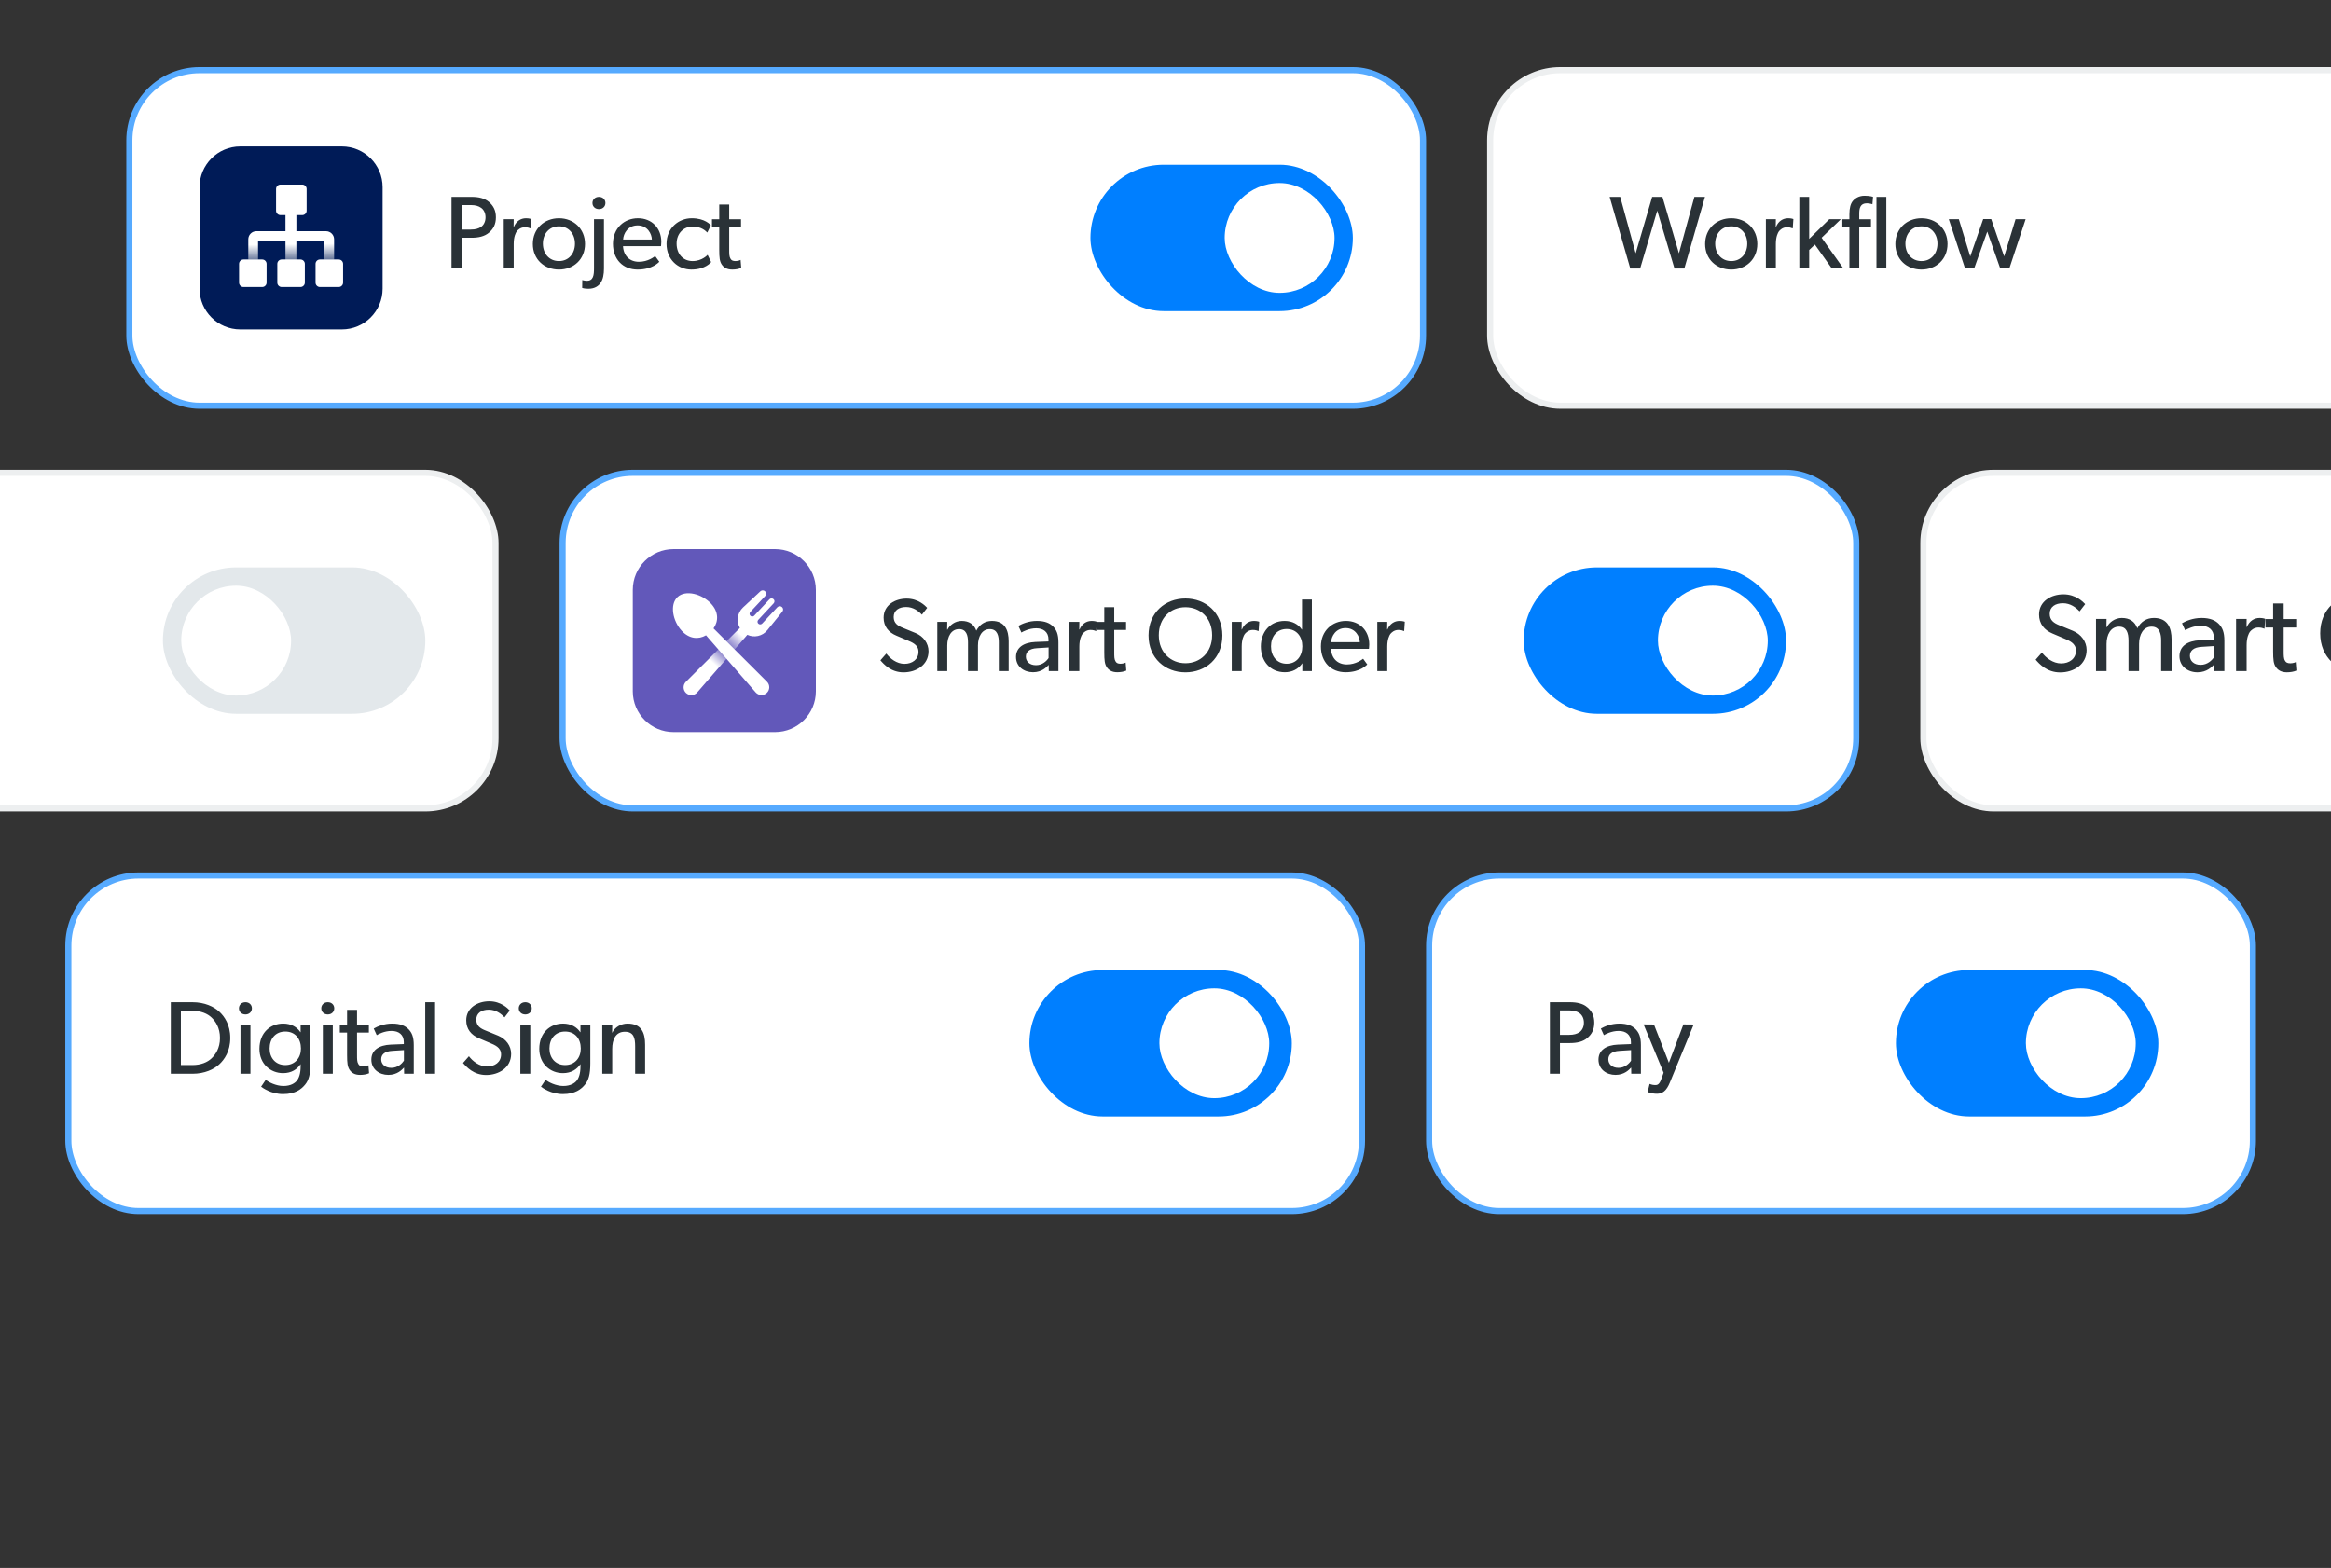 <svg width="382" height="257" viewBox="0 0 382 257" fill="none" xmlns="http://www.w3.org/2000/svg">
<rect x="0" y="0" width="382" height="257" fill="#333333" stroke="none"/>
<g clip-path="url(#clip0_550_45906)">
<rect x="315.2" y="77.5" width="212" height="55" rx="11.5" fill="white"/>
<rect x="315.2" y="77.5" width="212" height="55" rx="11.5" stroke="#EDEFF0"/>
<rect x="21.2" y="11.5" width="212" height="55" rx="11.5" fill="white"/>
<rect x="21.2" y="11.5" width="212" height="55" rx="11.5" stroke="#56AAFF"/>
<path d="M32.7 30.685C32.7 26.993 35.693 24 39.385 24H56.015C59.707 24 62.7 26.993 62.7 30.685V47.315C62.7 51.007 59.707 54 56.015 54H39.385C35.693 54 32.7 51.007 32.7 47.315V30.685Z" fill="#001B57"/>
<path d="M39.177 43.256C39.177 42.857 39.5 42.534 39.899 42.534H42.967C43.366 42.534 43.689 42.857 43.689 43.256V46.325C43.689 46.724 43.366 47.047 42.967 47.047H39.899C39.5 47.047 39.177 46.724 39.177 46.325V43.256Z" fill="white"/>
<path d="M45.444 43.256C45.444 42.857 45.768 42.534 46.166 42.534H49.235C49.634 42.534 49.957 42.857 49.957 43.256V46.325C49.957 46.724 49.634 47.047 49.235 47.047H46.166C45.768 47.047 45.444 46.724 45.444 46.325V43.256Z" fill="white"/>
<path d="M51.711 43.256C51.711 42.857 52.035 42.534 52.433 42.534H55.502C55.901 42.534 56.224 42.857 56.224 43.256V46.325C56.224 46.724 55.901 47.047 55.502 47.047H52.433C52.035 47.047 51.711 46.724 51.711 46.325V43.256Z" fill="white"/>
<path fill-rule="evenodd" clip-rule="evenodd" d="M48.571 37.893V34.762H46.781V37.893H42.023C41.285 37.893 40.688 38.49 40.688 39.225V42.581H42.29V39.491H46.781V43.967H48.571V39.491H53.148V42.581H54.751V39.225C54.751 38.49 54.153 37.893 53.415 37.893H48.571Z" fill="url(#paint0_linear_550_45906)"/>
<path d="M45.241 30.974C45.241 30.574 45.566 30.25 45.965 30.25H49.526C49.926 30.25 50.25 30.574 50.25 30.974V34.535C50.25 34.935 49.926 35.259 49.526 35.259H45.965C45.566 35.259 45.241 34.935 45.241 34.535V30.974Z" fill="white"/>
<path d="M77.29 32.27C78.429 32.27 79.415 32.491 80.129 33.103C80.86 33.732 81.268 34.497 81.268 35.619C81.268 36.741 80.86 37.523 80.129 38.135C79.415 38.747 78.429 38.968 77.29 38.968H75.641V44H73.992V32.27H77.29ZM77.154 37.625C77.902 37.625 78.429 37.472 78.854 37.183C79.262 36.877 79.568 36.35 79.568 35.619C79.568 34.905 79.262 34.361 78.854 34.072C78.429 33.766 77.902 33.613 77.154 33.613H75.641V37.625H77.154ZM82.553 35.925H84.185L84.168 37.166H84.219C84.61 36.248 85.341 35.772 86.208 35.772C86.752 35.772 87.058 35.908 87.058 35.908L86.956 37.421H86.888C86.735 37.353 86.446 37.251 86.004 37.251C85.29 37.251 84.848 37.71 84.678 37.931C84.525 38.152 84.185 38.781 84.185 39.971V44H82.553V35.925ZM87.321 39.988C87.321 37.489 89.191 35.772 91.605 35.772C94.002 35.772 95.872 37.489 95.872 39.988C95.872 42.504 94.002 44.187 91.605 44.187C89.191 44.187 87.321 42.504 87.321 39.988ZM91.605 42.793C93.22 42.793 94.223 41.535 94.223 39.937C94.223 38.356 93.22 37.098 91.605 37.098C89.973 37.098 88.97 38.356 88.97 39.937C88.97 41.535 89.973 42.793 91.605 42.793ZM97.09 33.273C97.09 32.695 97.532 32.27 98.161 32.27C98.773 32.27 99.215 32.695 99.215 33.273C99.215 33.851 98.773 34.276 98.161 34.276C97.532 34.276 97.09 33.851 97.09 33.273ZM95.424 45.904C95.424 45.904 95.764 46.023 96.189 46.023C97.243 46.023 97.345 45.088 97.345 43.966V35.925H98.977V44.017C98.977 44.952 98.841 45.802 98.382 46.431C98.076 46.856 97.481 47.332 96.427 47.332C95.764 47.332 95.407 47.196 95.407 47.196L95.424 45.904ZM108.049 42.912C107.947 42.997 106.91 44.187 104.496 44.187C102.099 44.187 100.45 42.521 100.45 39.954C100.45 37.404 102.303 35.772 104.547 35.772C106.791 35.772 108.372 37.37 108.372 39.631C108.372 39.937 108.321 40.345 108.321 40.345H102.099C102.184 41.943 103.204 42.912 104.7 42.912C106.213 42.912 107.182 42.096 107.369 41.977L108.049 42.912ZM106.825 39.257C106.808 38.356 106.128 36.945 104.496 36.945C102.881 36.945 102.167 38.288 102.116 39.257H106.825ZM116.541 42.963C116.541 42.963 115.623 44.187 113.311 44.187C111.135 44.187 109.231 42.555 109.231 39.971C109.231 37.37 111.22 35.772 113.362 35.772C115.521 35.772 116.405 36.826 116.49 36.928L115.912 38.118C115.64 37.846 114.926 37.132 113.498 37.132C112.07 37.132 110.88 38.22 110.88 39.92C110.88 41.62 111.934 42.793 113.498 42.793C115.079 42.793 115.963 41.773 115.963 41.773L116.541 42.963ZM121.471 43.915C121.046 44.102 120.553 44.187 119.992 44.187C119.142 44.187 118.615 43.864 118.275 43.354C117.935 42.844 117.867 42.215 117.867 40.94V37.251H116.677V35.942H117.867V33.528H119.499V35.942H121.437V37.251H119.499V40.906C119.499 41.586 119.499 42.062 119.703 42.385C119.839 42.657 120.077 42.793 120.536 42.793C121.012 42.793 121.369 42.606 121.369 42.606L121.471 43.915Z" fill="#2A3237"/>
<rect x="178.7" y="27" width="43" height="24" rx="12" fill="#007FFF"/>
<rect x="200.7" y="30" width="18" height="18" rx="9" fill="white"/>
<rect x="244.2" y="11.5" width="212" height="55" rx="11.5" fill="white"/>
<rect x="244.2" y="11.5" width="212" height="55" rx="11.5" stroke="#EDEFF0"/>
<path d="M263.785 32.27H265.519L268.052 41.518L270.755 32.27H272.438L275.141 41.518L277.674 32.27H279.408L276.025 44.017H274.41L271.588 34.531L268.783 44.017H267.168L263.785 32.27ZM279.434 39.988C279.434 37.489 281.304 35.772 283.718 35.772C286.115 35.772 287.985 37.489 287.985 39.988C287.985 42.504 286.115 44.187 283.718 44.187C281.304 44.187 279.434 42.504 279.434 39.988ZM283.718 42.793C285.333 42.793 286.336 41.535 286.336 39.937C286.336 38.356 285.333 37.098 283.718 37.098C282.086 37.098 281.083 38.356 281.083 39.937C281.083 41.535 282.086 42.793 283.718 42.793ZM289.39 35.925H291.022L291.005 37.166H291.056C291.447 36.248 292.178 35.772 293.045 35.772C293.589 35.772 293.895 35.908 293.895 35.908L293.793 37.421H293.725C293.572 37.353 293.283 37.251 292.841 37.251C292.127 37.251 291.685 37.71 291.515 37.931C291.362 38.152 291.022 38.781 291.022 39.971V44H289.39V35.925ZM294.87 32.27H296.485V39.155L299.783 35.925H301.687L298.525 38.968L302.095 44H300.191L297.42 40.09L296.485 40.974V44H294.87V32.27ZM303.075 37.251H301.919V35.942H303.075V35.126C303.075 34.072 303.279 33.392 303.619 32.967C303.976 32.525 304.622 32.083 305.557 32.083C306.492 32.083 306.951 32.27 306.951 32.27L306.849 33.477C306.849 33.477 306.39 33.324 305.931 33.324C304.86 33.324 304.69 34.123 304.69 35.041V35.942H306.611V37.251H304.69V44H303.075V37.251ZM307.512 32.27H309.127V44H307.512V32.27ZM310.607 39.988C310.607 37.489 312.477 35.772 314.891 35.772C317.288 35.772 319.158 37.489 319.158 39.988C319.158 42.504 317.288 44.187 314.891 44.187C312.477 44.187 310.607 42.504 310.607 39.988ZM314.891 42.793C316.506 42.793 317.509 41.535 317.509 39.937C317.509 38.356 316.506 37.098 314.891 37.098C313.259 37.098 312.256 38.356 312.256 39.937C312.256 41.535 313.259 42.793 314.891 42.793ZM319.362 35.925H321.011L322.881 42.028L325.006 35.908H326.315L328.44 42.028L330.31 35.925H331.959L329.29 44H327.794L325.669 37.965L323.527 44H322.031L319.362 35.925Z" fill="#2A3237"/>
<rect x="92.2" y="77.5" width="212" height="55" rx="11.5" fill="white"/>
<rect x="92.2" y="77.5" width="212" height="55" rx="11.5" stroke="#56AAFF"/>
<path d="M103.7 96.685C103.7 92.993 106.693 90 110.385 90H127.015C130.707 90 133.7 92.993 133.7 96.685V113.315C133.7 117.007 130.707 120 127.015 120H110.385C106.693 120 103.7 117.007 103.7 113.315V96.685Z" fill="#6258BA"/>
<path fill-rule="evenodd" clip-rule="evenodd" d="M126.768 98.213C126.96 98.392 126.971 98.693 126.791 98.885L124.257 101.603C124.091 101.781 124.101 102.06 124.278 102.225C124.456 102.391 124.735 102.381 124.9 102.204L127.387 99.537C127.593 99.316 127.938 99.304 128.159 99.51C128.369 99.706 128.391 100.03 128.211 100.253L125.746 103.294C124.935 104.295 123.571 104.565 122.468 104.049L114.26 113.491C113.787 114.035 112.957 114.079 112.429 113.587C111.902 113.095 111.887 112.263 112.398 111.754L121.247 102.923C120.64 101.854 120.811 100.462 121.76 99.576L124.615 96.91C124.828 96.712 125.158 96.712 125.371 96.91C125.595 97.119 125.607 97.469 125.398 97.693L122.957 100.31C122.792 100.488 122.801 100.767 122.979 100.932C123.157 101.098 123.435 101.088 123.601 100.911L126.095 98.236C126.274 98.044 126.575 98.033 126.768 98.213Z" fill="url(#paint1_linear_550_45906)"/>
<path fill-rule="evenodd" clip-rule="evenodd" d="M116.931 102.998C117.765 101.812 117.774 100.282 116.521 98.939C115.041 97.352 112.358 96.625 111.035 97.859C109.712 99.093 110.249 101.82 111.73 103.407C112.966 104.733 114.469 104.846 115.702 104.128L123.83 113.478C124.303 114.022 125.133 114.065 125.66 113.574C126.188 113.082 126.202 112.25 125.691 111.74L116.931 102.998Z" fill="white"/>
<path d="M145.247 107.127C145.842 107.926 146.947 108.81 148.222 108.81C149.497 108.81 150.517 108.079 150.517 106.838C150.517 105.665 149.48 105.291 148.613 104.917L146.896 104.186C145.621 103.659 144.805 102.673 144.805 101.245C144.805 99.171 146.692 98.117 148.579 98.117C150.5 98.117 151.622 99.29 151.945 99.63L151.078 100.752C150.5 100.14 149.65 99.494 148.494 99.494C147.338 99.494 146.454 100.038 146.454 101.126C146.454 102.146 147.117 102.571 147.967 102.911L150.041 103.761C151.316 104.288 152.166 105.427 152.166 106.736C152.166 109.014 150.126 110.204 148.069 110.204C146.012 110.204 144.839 108.878 144.278 108.232L145.247 107.127ZM153.603 101.925H155.235L155.218 103.2H155.269C155.643 102.452 156.527 101.772 157.598 101.772C158.788 101.772 159.621 102.316 159.995 103.37C160.539 102.35 161.423 101.772 162.562 101.772C164.721 101.772 165.299 103.353 165.299 105.104V110H163.684V105.291C163.684 104.356 163.514 103.115 162.205 103.115C160.913 103.115 160.267 104.356 160.267 105.801V110H158.635V105.291C158.635 104.101 158.346 103.115 157.173 103.115C155.881 103.115 155.235 104.356 155.235 105.801V110H153.603V101.925ZM171.857 108.98C171.534 109.32 170.769 110.187 169.29 110.187C167.794 110.187 166.502 109.252 166.502 107.688C166.502 106.107 167.794 105.308 169.664 105.223L171.823 105.138V104.815C171.823 103.591 170.99 102.979 169.817 102.979C168.644 102.979 167.658 103.506 167.386 103.676L166.893 102.588C167.488 102.248 168.576 101.772 169.919 101.772C171.262 101.772 172.044 102.146 172.588 102.69C173.132 103.251 173.455 103.931 173.455 105.308V110H171.874L171.857 108.98ZM169.953 106.243C168.644 106.311 168.117 106.872 168.117 107.637C168.117 108.402 168.712 109.031 169.783 109.031C170.837 109.031 171.534 108.317 171.84 107.858V106.124L169.953 106.243ZM175.249 101.925H176.881L176.864 103.166H176.915C177.306 102.248 178.037 101.772 178.904 101.772C179.448 101.772 179.754 101.908 179.754 101.908L179.652 103.421H179.584C179.431 103.353 179.142 103.251 178.7 103.251C177.986 103.251 177.544 103.71 177.374 103.931C177.221 104.152 176.881 104.781 176.881 105.971V110H175.249V101.925ZM184.571 109.915C184.146 110.102 183.653 110.187 183.092 110.187C182.242 110.187 181.715 109.864 181.375 109.354C181.035 108.844 180.967 108.215 180.967 106.94V103.251H179.777V101.942H180.967V99.528H182.599V101.942H184.537V103.251H182.599V106.906C182.599 107.586 182.599 108.062 182.803 108.385C182.939 108.657 183.177 108.793 183.636 108.793C184.112 108.793 184.469 108.606 184.469 108.606L184.571 109.915ZM194.269 110.204C190.971 110.204 188.217 107.909 188.217 104.152C188.217 100.395 190.971 98.1 194.269 98.1C197.567 98.1 200.321 100.395 200.321 104.152C200.321 107.909 197.567 110.204 194.269 110.204ZM194.269 108.708C196.666 108.708 198.638 106.974 198.638 104.118C198.638 101.245 196.666 99.528 194.269 99.528C191.872 99.528 189.9 101.245 189.9 104.118C189.9 106.974 191.889 108.708 194.269 108.708ZM201.857 101.925H203.489L203.472 103.166H203.523C203.914 102.248 204.645 101.772 205.512 101.772C206.056 101.772 206.362 101.908 206.362 101.908L206.26 103.421H206.192C206.039 103.353 205.75 103.251 205.308 103.251C204.594 103.251 204.152 103.71 203.982 103.931C203.829 104.152 203.489 104.781 203.489 105.971V110H201.857V101.925ZM213.424 110V108.708C212.761 109.694 211.724 110.187 210.551 110.187C208.154 110.187 206.624 108.351 206.624 105.954C206.624 103.574 208.154 101.772 210.517 101.772C211.826 101.772 212.778 102.35 213.339 103.183H213.373V98.27H214.988V110H213.424ZM210.857 108.793C212.472 108.793 213.424 107.552 213.424 105.937C213.424 104.322 212.472 103.098 210.857 103.098C209.242 103.098 208.29 104.322 208.29 105.937C208.29 107.552 209.242 108.793 210.857 108.793ZM224.067 108.912C223.965 108.997 222.928 110.187 220.514 110.187C218.117 110.187 216.468 108.521 216.468 105.954C216.468 103.404 218.321 101.772 220.565 101.772C222.809 101.772 224.39 103.37 224.39 105.631C224.39 105.937 224.339 106.345 224.339 106.345H218.117C218.202 107.943 219.222 108.912 220.718 108.912C222.231 108.912 223.2 108.096 223.387 107.977L224.067 108.912ZM222.843 105.257C222.826 104.356 222.146 102.945 220.514 102.945C218.899 102.945 218.185 104.288 218.134 105.257H222.843ZM225.71 101.925H227.342L227.325 103.166H227.376C227.767 102.248 228.498 101.772 229.365 101.772C229.909 101.772 230.215 101.908 230.215 101.908L230.113 103.421H230.045C229.892 103.353 229.603 103.251 229.161 103.251C228.447 103.251 228.005 103.71 227.835 103.931C227.682 104.152 227.342 104.781 227.342 105.971V110H225.71V101.925Z" fill="#2A3237"/>
<rect x="249.7" y="93" width="43" height="24" rx="12" fill="#007FFF"/>
<rect x="271.7" y="96" width="18" height="18" rx="9" fill="white"/>
<rect x="-130.8" y="77.5" width="212" height="55" rx="11.5" fill="white"/>
<rect x="-130.8" y="77.5" width="212" height="55" rx="11.5" stroke="#EDEFF0"/>
<rect x="26.7" y="93" width="43" height="24" rx="12" fill="#E3E8EB"/>
<rect x="29.7" y="96" width="18" height="18" rx="9" fill="white"/>
<path d="M334.624 106.958C335.254 107.804 336.424 108.74 337.774 108.74C339.124 108.74 340.204 107.966 340.204 106.652C340.204 105.41 339.106 105.014 338.188 104.618L336.37 103.844C335.02 103.286 334.156 102.242 334.156 100.73C334.156 98.534 336.154 97.418 338.152 97.418C340.186 97.418 341.374 98.66 341.716 99.02L340.798 100.208C340.186 99.56 339.286 98.876 338.062 98.876C336.838 98.876 335.902 99.452 335.902 100.604C335.902 101.684 336.604 102.134 337.504 102.494L339.7 103.394C341.05 103.952 341.95 105.158 341.95 106.544C341.95 108.956 339.79 110.216 337.612 110.216C335.434 110.216 334.192 108.812 333.598 108.128L334.624 106.958ZM343.489 101.45H345.217L345.199 102.8H345.253C345.649 102.008 346.585 101.288 347.719 101.288C348.979 101.288 349.861 101.864 350.257 102.98C350.833 101.9 351.769 101.288 352.975 101.288C355.261 101.288 355.873 102.962 355.873 104.816V110H354.163V105.014C354.163 104.024 353.983 102.71 352.597 102.71C351.229 102.71 350.545 104.024 350.545 105.554V110H348.817V105.014C348.817 103.754 348.511 102.71 347.269 102.71C345.901 102.71 345.217 104.024 345.217 105.554V110H343.489V101.45ZM362.835 108.92C362.493 109.28 361.683 110.198 360.117 110.198C358.533 110.198 357.165 109.208 357.165 107.552C357.165 105.878 358.533 105.032 360.513 104.942L362.799 104.852V104.51C362.799 103.214 361.917 102.566 360.675 102.566C359.433 102.566 358.389 103.124 358.101 103.304L357.579 102.152C358.209 101.792 359.361 101.288 360.783 101.288C362.205 101.288 363.033 101.684 363.609 102.26C364.185 102.854 364.527 103.574 364.527 105.032V110H362.853L362.835 108.92ZM360.819 106.022C359.433 106.094 358.875 106.688 358.875 107.498C358.875 108.308 359.505 108.974 360.639 108.974C361.755 108.974 362.493 108.218 362.817 107.732V105.896L360.819 106.022ZM366.444 101.45H368.172L368.154 102.764H368.208C368.622 101.792 369.396 101.288 370.314 101.288C370.89 101.288 371.214 101.432 371.214 101.432L371.106 103.034H371.034C370.872 102.962 370.566 102.854 370.098 102.854C369.342 102.854 368.874 103.34 368.694 103.574C368.532 103.808 368.172 104.474 368.172 105.734V110H366.444V101.45ZM376.331 109.91C375.881 110.108 375.359 110.198 374.765 110.198C373.865 110.198 373.307 109.856 372.947 109.316C372.587 108.776 372.515 108.11 372.515 106.76V102.854H371.255V101.468H372.515V98.912H374.243V101.468H376.295V102.854H374.243V106.724C374.243 107.444 374.243 107.948 374.459 108.29C374.603 108.578 374.855 108.722 375.341 108.722C375.845 108.722 376.223 108.524 376.223 108.524L376.331 109.91ZM386.635 110.216C383.143 110.216 380.227 107.786 380.227 103.808C380.227 99.83 383.143 97.4 386.635 97.4C390.127 97.4 393.043 99.83 393.043 103.808C393.043 107.786 390.127 110.216 386.635 110.216ZM386.635 108.632C389.173 108.632 391.261 106.796 391.261 103.772C391.261 100.73 389.173 98.912 386.635 98.912C384.097 98.912 382.009 100.73 382.009 103.772C382.009 106.796 384.115 108.632 386.635 108.632ZM394.687 101.45H396.415L396.397 102.764H396.451C396.865 101.792 397.639 101.288 398.557 101.288C399.133 101.288 399.457 101.432 399.457 101.432L399.349 103.034H399.277C399.115 102.962 398.809 102.854 398.341 102.854C397.585 102.854 397.117 103.34 396.937 103.574C396.775 103.808 396.415 104.474 396.415 105.734V110H394.687V101.45ZM406.953 110V108.632C406.251 109.676 405.153 110.198 403.911 110.198C401.373 110.198 399.753 108.254 399.753 105.716C399.753 103.196 401.373 101.288 403.875 101.288C405.261 101.288 406.269 101.9 406.863 102.782H406.899V97.58H408.609V110H406.953ZM404.235 108.722C405.945 108.722 406.953 107.408 406.953 105.698C406.953 103.988 405.945 102.692 404.235 102.692C402.525 102.692 401.517 103.988 401.517 105.698C401.517 107.408 402.525 108.722 404.235 108.722ZM418.239 108.848C418.131 108.938 417.033 110.198 414.477 110.198C411.939 110.198 410.193 108.434 410.193 105.716C410.193 103.016 412.155 101.288 414.531 101.288C416.907 101.288 418.581 102.98 418.581 105.374C418.581 105.698 418.527 106.13 418.527 106.13H411.939C412.029 107.822 413.109 108.848 414.693 108.848C416.295 108.848 417.321 107.984 417.519 107.858L418.239 108.848ZM416.943 104.978C416.925 104.024 416.205 102.53 414.477 102.53C412.767 102.53 412.011 103.952 411.957 104.978H416.943ZM419.996 101.45H421.724L421.706 102.764H421.76C422.174 101.792 422.948 101.288 423.866 101.288C424.442 101.288 424.766 101.432 424.766 101.432L424.658 103.034H424.586C424.424 102.962 424.118 102.854 423.65 102.854C422.894 102.854 422.426 103.34 422.246 103.574C422.084 103.808 421.724 104.474 421.724 105.734V110H419.996V101.45Z" fill="#2A3237"/>
<rect x="11.2" y="143.5" width="212" height="55" rx="11.5" fill="white"/>
<rect x="11.2" y="143.5" width="212" height="55" rx="11.5" stroke="#56AAFF"/>
<path d="M31.528 164.27C33.568 164.27 35.064 165.018 35.914 165.8C36.764 166.582 37.733 167.942 37.733 170.135C37.733 172.328 36.764 173.688 35.914 174.47C35.064 175.252 33.568 176 31.528 176H27.992V164.27H31.528ZM31.528 174.572C32.956 174.572 34.01 174.096 34.656 173.484C35.302 172.872 36.05 171.835 36.05 170.135C36.05 168.435 35.302 167.381 34.656 166.769C34.01 166.157 32.956 165.681 31.528 165.681H29.641V174.572H31.528ZM39.156 165.273C39.156 164.695 39.597 164.27 40.227 164.27C40.839 164.27 41.281 164.695 41.281 165.273C41.281 165.851 40.839 166.276 40.227 166.276C39.597 166.276 39.156 165.851 39.156 165.273ZM39.41 167.925H41.042V176H39.41V167.925ZM50.88 174.3C50.88 176.085 50.591 177.071 49.996 177.785C49.401 178.516 48.398 179.332 46.392 179.332C44.403 179.332 43.026 178.295 42.788 178.125L43.553 176.986C43.978 177.36 45.236 178.006 46.443 178.006C47.65 178.006 48.33 177.53 48.653 177.122C48.976 176.731 49.265 175.966 49.265 174.861V174.419C48.687 175.269 47.769 175.898 46.392 175.898C44.335 175.898 42.516 174.385 42.516 171.92C42.516 169.234 44.335 167.772 46.409 167.772C47.718 167.772 48.67 168.35 49.231 169.183H49.265V167.925H50.88V174.3ZM46.749 174.572C48.364 174.572 49.316 173.365 49.316 171.869C49.316 170.254 48.364 169.081 46.749 169.081C45.134 169.081 44.182 170.271 44.182 171.869C44.182 173.365 45.134 174.572 46.749 174.572ZM52.65 165.273C52.65 164.695 53.092 164.27 53.721 164.27C54.333 164.27 54.775 164.695 54.775 165.273C54.775 165.851 54.333 166.276 53.721 166.276C53.092 166.276 52.65 165.851 52.65 165.273ZM52.905 167.925H54.537V176H52.905V167.925ZM60.482 175.915C60.057 176.102 59.564 176.187 59.003 176.187C58.153 176.187 57.626 175.864 57.286 175.354C56.946 174.844 56.878 174.215 56.878 172.94V169.251H55.688V167.942H56.878V165.528H58.51V167.942H60.448V169.251H58.51V172.906C58.51 173.586 58.51 174.062 58.714 174.385C58.85 174.657 59.088 174.793 59.547 174.793C60.023 174.793 60.38 174.606 60.38 174.606L60.482 175.915ZM66.209 174.98C65.886 175.32 65.121 176.187 63.642 176.187C62.146 176.187 60.854 175.252 60.854 173.688C60.854 172.107 62.146 171.308 64.016 171.223L66.175 171.138V170.815C66.175 169.591 65.342 168.979 64.169 168.979C62.996 168.979 62.01 169.506 61.738 169.676L61.245 168.588C61.84 168.248 62.928 167.772 64.271 167.772C65.614 167.772 66.396 168.146 66.94 168.69C67.484 169.251 67.807 169.931 67.807 171.308V176H66.226L66.209 174.98ZM64.305 172.243C62.996 172.311 62.469 172.872 62.469 173.637C62.469 174.402 63.064 175.031 64.135 175.031C65.189 175.031 65.886 174.317 66.192 173.858V172.124L64.305 172.243ZM69.686 164.27H71.301V176H69.686V164.27ZM76.847 173.127C77.442 173.926 78.547 174.81 79.822 174.81C81.097 174.81 82.117 174.079 82.117 172.838C82.117 171.665 81.08 171.291 80.213 170.917L78.496 170.186C77.221 169.659 76.405 168.673 76.405 167.245C76.405 165.171 78.292 164.117 80.179 164.117C82.1 164.117 83.222 165.29 83.545 165.63L82.678 166.752C82.1 166.14 81.25 165.494 80.094 165.494C78.938 165.494 78.054 166.038 78.054 167.126C78.054 168.146 78.717 168.571 79.567 168.911L81.641 169.761C82.916 170.288 83.766 171.427 83.766 172.736C83.766 175.014 81.726 176.204 79.669 176.204C77.612 176.204 76.439 174.878 75.878 174.232L76.847 173.127ZM85.016 165.273C85.016 164.695 85.458 164.27 86.087 164.27C86.699 164.27 87.141 164.695 87.141 165.273C87.141 165.851 86.699 166.276 86.087 166.276C85.458 166.276 85.016 165.851 85.016 165.273ZM85.271 167.925H86.903V176H85.271V167.925ZM96.741 174.3C96.741 176.085 96.452 177.071 95.857 177.785C95.262 178.516 94.259 179.332 92.253 179.332C90.264 179.332 88.887 178.295 88.649 178.125L89.414 176.986C89.839 177.36 91.097 178.006 92.304 178.006C93.511 178.006 94.191 177.53 94.514 177.122C94.837 176.731 95.126 175.966 95.126 174.861V174.419C94.548 175.269 93.63 175.898 92.253 175.898C90.196 175.898 88.377 174.385 88.377 171.92C88.377 169.234 90.196 167.772 92.27 167.772C93.579 167.772 94.531 168.35 95.092 169.183H95.126V167.925H96.741V174.3ZM92.61 174.572C94.225 174.572 95.177 173.365 95.177 171.869C95.177 170.254 94.225 169.081 92.61 169.081C90.995 169.081 90.043 170.271 90.043 171.869C90.043 173.365 90.995 174.572 92.61 174.572ZM98.698 167.925H100.33L100.313 169.302C100.755 168.35 101.792 167.772 102.829 167.772C105.124 167.772 105.719 169.285 105.719 171.223V176H104.087V171.495C104.087 170.135 103.849 169.115 102.404 169.115C100.891 169.115 100.33 170.39 100.33 171.937V176H98.698V167.925Z" fill="#2A3237"/>
<rect x="168.7" y="159" width="43" height="24" rx="12" fill="#007FFF"/>
<rect x="190" y="162" width="18" height="18" rx="9" fill="white"/>
<rect x="234.2" y="143.5" width="135" height="55" rx="11.5" fill="white"/>
<rect x="234.2" y="143.5" width="135" height="55" rx="11.5" stroke="#56AAFF"/>
<path d="M257.29 164.27C258.429 164.27 259.415 164.491 260.129 165.103C260.86 165.732 261.268 166.497 261.268 167.619C261.268 168.741 260.86 169.523 260.129 170.135C259.415 170.747 258.429 170.968 257.29 170.968H255.641V176H253.992V164.27H257.29ZM257.154 169.625C257.902 169.625 258.429 169.472 258.854 169.183C259.262 168.877 259.568 168.35 259.568 167.619C259.568 166.905 259.262 166.361 258.854 166.072C258.429 165.766 257.902 165.613 257.154 165.613H255.641V169.625H257.154ZM267.311 174.98C266.988 175.32 266.223 176.187 264.744 176.187C263.248 176.187 261.956 175.252 261.956 173.688C261.956 172.107 263.248 171.308 265.118 171.223L267.277 171.138V170.815C267.277 169.591 266.444 168.979 265.271 168.979C264.098 168.979 263.112 169.506 262.84 169.676L262.347 168.588C262.942 168.248 264.03 167.772 265.373 167.772C266.716 167.772 267.498 168.146 268.042 168.69C268.586 169.251 268.909 169.931 268.909 171.308V176H267.328L267.311 174.98ZM265.407 172.243C264.098 172.311 263.571 172.872 263.571 173.637C263.571 174.402 264.166 175.031 265.237 175.031C266.291 175.031 266.988 174.317 267.294 173.858V172.124L265.407 172.243ZM270.334 177.666C270.334 177.666 270.776 177.853 271.184 177.853C271.524 177.853 271.881 177.887 272.238 176.901L272.629 175.83L269.348 167.908L271.048 167.925L273.496 174.198L275.876 167.908L277.559 167.925L273.666 177.411C273.105 178.805 272.442 179.281 271.541 179.281C270.64 179.281 270.011 178.992 270.011 178.992L270.334 177.666Z" fill="#2A3237"/>
<rect x="310.7" y="159" width="43" height="24" rx="12" fill="#007FFF"/>
<rect x="332" y="162" width="18" height="18" rx="9" fill="white"/>
</g>
<defs>
<linearGradient id="paint0_linear_550_45906" x1="49.15" y1="39.993" x2="49.205" y2="44.129" gradientUnits="userSpaceOnUse">
<stop stop-color="white"/>
<stop offset="0.673" stop-color="white" stop-opacity="0.36"/>
</linearGradient>
<linearGradient id="paint1_linear_550_45906" x1="126.936" y1="98.124" x2="112.476" y2="113.631" gradientUnits="userSpaceOnUse">
<stop offset="0.38" stop-color="white"/>
<stop offset="0.542" stop-color="#6258BA"/>
<stop offset="0.688" stop-color="white"/>
</linearGradient>
<clipPath id="clip0_550_45906">
<rect width="382" height="257" fill="white"/>
</clipPath>
</defs>
</svg>
